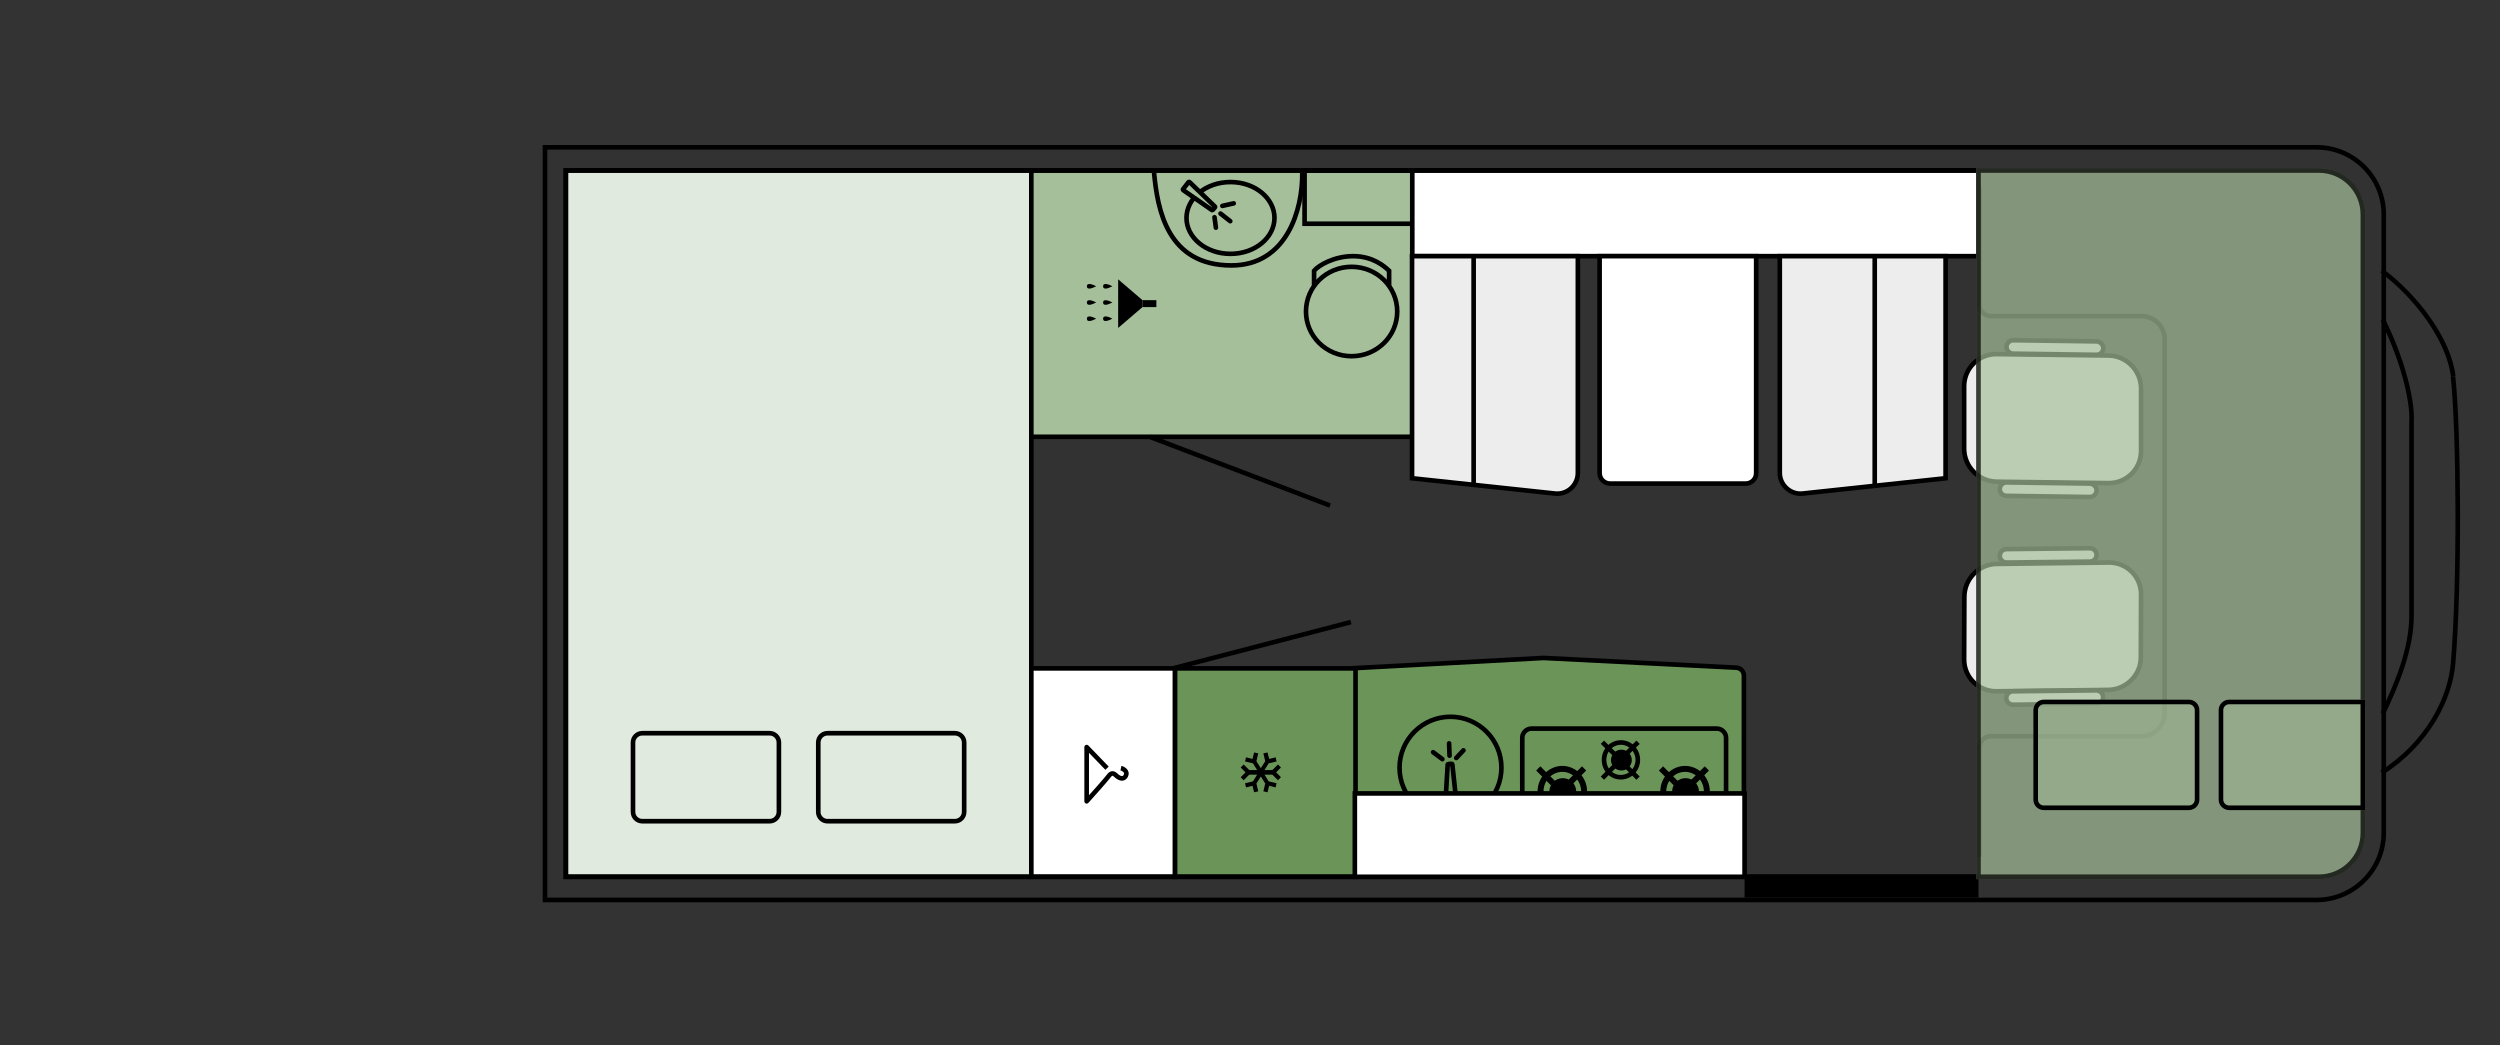 <?xml version="1.0" encoding="UTF-8"?>
<svg xmlns="http://www.w3.org/2000/svg" width="1000" height="418" viewBox="0 0 1000 418" fill="none">
  <rect x="0" y="0" width="1000" height="418" fill="#333333" stroke="none"/>
  <g clip-path="url(#clip0_431_16056)">
    <path d="M924.877 58C940.161 58 952.574 70.413 952.574 85.697L952.574 333.303C952.574 348.587 940.161 361 924.877 361L218 361L218 58L924.877 58Z" fill="black" fill-opacity="0.03"></path>
    <path d="M953.129 285.411C958.873 273.369 964.616 259.474 964.616 246.228C964.616 231.407 964.616 188.24 964.616 168.602C964.986 162.951 962.948 147.945 953.129 127.844" stroke="black" stroke-width="1.853"></path>
    <path d="M980.271 150.725C982.586 171.197 983.05 234.002 980.271 265.589L982.123 265.774C984.902 234.002 984.439 171.197 982.123 150.54L980.271 150.725ZM980.271 265.589C979.159 278.743 970.544 296.621 952.203 308.293L953.222 309.867C972.026 297.825 980.919 279.484 982.123 265.774L980.271 265.589ZM952.203 109.041C958.873 113.95 965.542 120.805 970.73 128.216C975.917 135.626 979.53 143.593 980.363 150.633L982.216 150.447C981.382 142.851 977.492 134.7 972.212 127.104C966.932 119.601 960.077 112.653 953.315 107.559L952.203 109.041Z" fill="black"></path>
    <path d="M926.637 58.926C941.458 58.926 953.5 70.968 953.5 85.789L953.5 333.117C953.5 347.938 941.458 359.981 926.637 359.981L218 359.98L218 58.926L926.637 58.926Z" stroke="black" stroke-width="1.853"></path>
    <path d="M565.371 68.191L565.371 174.718L405.117 174.718L405.117 68.191L565.371 68.191Z" fill="#A6BF9B" stroke="black" stroke-width="1.853"></path>
    <path d="M459.863 174.715L532.023 202.227" stroke="black" stroke-width="1.853"></path>
    <path d="M565.371 68.191L565.371 89.497L521.834 89.497L521.834 68.191L565.371 68.191Z" stroke="black" stroke-width="1.853"></path>
    <path d="M461.623 69.117C463.012 83.753 466.81 106.17 492.562 106.17C514.794 106.17 521.093 83.753 520.907 69.117" stroke="black" stroke-width="1.853"></path>
    <path d="M492.191 101.536C482.28 101.536 474.591 94.959 474.591 87.178C474.591 79.397 482.28 72.82 492.191 72.82C502.103 72.82 509.792 79.397 509.792 87.178C509.792 94.959 502.103 101.536 492.191 101.536Z" stroke="black" stroke-width="1.853"></path>
    <path d="M540.638 106.727C550.735 106.727 558.887 114.693 558.887 124.605C558.887 134.516 550.735 142.483 540.638 142.483C530.541 142.483 522.39 134.516 522.39 124.605C522.39 114.693 530.541 106.727 540.638 106.727Z" stroke="black" stroke-width="1.853"></path>
    <path d="M525.632 114.137L525.632 108.301C527.392 106.17 533.598 102.465 541.286 102.465C549.16 102.465 553.792 106.541 555.644 108.301L555.644 114.137" stroke="black" stroke-width="1.853"></path>
    <path d="M485.985 82.92L485.151 83.939C485.059 84.032 484.966 84.032 484.781 84.032L473.294 76.066C473.202 75.973 473.109 75.788 473.202 75.695L475.425 72.823C475.518 72.731 475.703 72.731 475.795 72.823L485.892 82.55C486.078 82.642 486.078 82.735 485.985 82.92Z" fill="#A6BF9B" stroke="black" stroke-width="1.853"></path>
    <path d="M488.208 85.42L492.099 88.476M485.8 86.902L486.356 91.07M488.949 82.363L493.488 81.344" stroke="black" stroke-width="1.853" stroke-linecap="round"></path>
    <path d="M444.949 114.505C443.837 113.856 441.244 112.837 441.244 114.505C441.244 116.172 443.559 115.246 444.949 114.505Z" fill="black"></path>
    <path d="M438.465 114.505C437.353 113.856 434.759 112.837 434.759 114.505C434.759 116.172 437.075 115.246 438.465 114.505Z" fill="black"></path>
    <path d="M444.949 120.989C443.837 120.341 441.244 119.322 441.244 120.989C441.244 122.656 443.559 121.73 444.949 120.989Z" fill="black"></path>
    <path d="M438.465 120.989C437.353 120.341 434.759 119.322 434.759 120.989C434.759 122.656 437.075 121.73 438.465 120.989Z" fill="black"></path>
    <path d="M444.949 127.473C443.837 126.825 441.244 125.806 441.244 127.473C441.244 129.141 443.559 128.215 444.949 127.473Z" fill="black"></path>
    <path d="M438.465 127.473C437.353 126.825 434.759 125.806 434.759 127.473C434.759 129.141 437.075 128.215 438.465 127.473Z" fill="black"></path>
    <path d="M447.265 131.179L456.991 122.842L456.991 120.063L447.265 111.727L447.265 131.179Z" fill="black"></path>
    <path d="M462.549 122.841L462.549 120.062L456.991 120.062L456.991 122.841L462.549 122.841Z" fill="black"></path>
    <path d="M412.528 68.191L412.528 350.72L226.337 350.72L226.337 68.191L412.528 68.191Z" fill="#E1EADE" stroke="black" stroke-width="1.853"></path>
    <path d="M327.306 324.78L327.306 296.99C327.306 294.953 328.973 293.285 331.011 293.285L381.959 293.285C383.997 293.285 385.664 294.953 385.664 296.99L385.664 324.78C385.664 326.818 383.997 328.485 381.959 328.485L331.011 328.485C328.973 328.485 327.306 326.818 327.306 324.78Z" stroke="black" stroke-width="1.853"></path>
    <path d="M253.2 324.78L253.2 296.99C253.2 294.953 254.868 293.285 256.905 293.285L307.853 293.285C309.891 293.285 311.558 294.953 311.558 296.99L311.558 324.78C311.558 326.818 309.891 328.485 307.853 328.485L256.905 328.485C254.868 328.485 253.2 326.818 253.2 324.78Z" stroke="black" stroke-width="1.853"></path>
    <path d="M843.36 142.201L798.711 141.646C791.486 141.553 785.65 147.296 785.65 154.522L785.65 179.44C785.65 186.665 791.486 192.593 798.711 192.686L843.36 193.242C850.585 193.334 856.421 187.591 856.421 180.366L856.421 155.448C856.421 148.223 850.585 142.294 843.36 142.201Z" fill="#EDEDED" stroke="black" stroke-width="1.853"></path>
    <path d="M838.636 136.553L805.288 136.09C803.806 136.09 802.602 137.294 802.602 138.776C802.602 140.258 803.806 141.463 805.288 141.463L838.636 141.926C840.118 141.926 841.322 140.721 841.322 139.239C841.322 137.85 840.118 136.646 838.636 136.553Z" fill="#EDEDED" stroke="black" stroke-width="1.853"></path>
    <path d="M835.95 193.428L802.602 192.965C801.12 192.965 799.916 194.169 799.916 195.651C799.916 197.133 801.12 198.338 802.602 198.338L835.95 198.801C837.432 198.801 838.636 197.596 838.636 196.114C838.636 194.725 837.432 193.521 835.95 193.428Z" fill="#EDEDED" stroke="black" stroke-width="1.853"></path>
    <path d="M843.268 275.961L798.619 276.516C791.394 276.609 785.558 270.866 785.65 263.64L785.743 238.722C785.743 231.497 791.671 225.569 798.804 225.569L843.453 225.013C850.678 224.92 856.514 230.663 856.421 237.889L856.329 262.807C856.421 269.939 850.493 275.868 843.268 275.961Z" fill="#EDEDED" stroke="black" stroke-width="1.853"></path>
    <path d="M838.543 281.521L805.196 281.892C803.714 281.892 802.509 280.687 802.509 279.205C802.509 277.723 803.714 276.519 805.196 276.519L838.543 276.148C840.025 276.148 841.23 277.353 841.23 278.835C841.322 280.317 840.025 281.521 838.543 281.521Z" fill="#EDEDED" stroke="black" stroke-width="1.853"></path>
    <path d="M835.95 224.646L802.602 225.017C801.12 225.017 799.916 223.812 799.916 222.33C799.916 220.848 801.12 219.644 802.602 219.644L835.95 219.273C837.432 219.273 838.636 220.478 838.636 221.96C838.636 223.442 837.432 224.646 835.95 224.646Z" fill="#EDEDED" stroke="black" stroke-width="1.853"></path>
    <path d="M791.764 342.66L791.764 299.123C791.764 296.529 793.802 294.492 796.396 294.492L856.607 294.492C861.701 294.492 865.87 290.323 865.87 285.228L865.87 135.72C865.87 130.625 861.701 126.457 856.607 126.457L796.396 126.457C793.802 126.457 791.764 124.419 791.764 121.825L791.764 74.953" stroke="black" stroke-width="1.853"></path>
    <path d="M791.393 102.465L791.393 68.191L564.908 68.191L564.908 102.465L791.393 102.465Z" fill="white" stroke="black" stroke-width="1.853"></path>
    <path d="M644.016 193.43L698.298 193.43C700.614 193.43 702.467 191.577 702.467 189.261L702.467 102.465L639.847 102.465L639.847 189.261C639.847 191.577 641.792 193.43 644.016 193.43Z" fill="white" stroke="black" stroke-width="1.853"></path>
    <path d="M631.14 189.169L631.14 102.465L564.815 102.465L564.815 191.299L621.969 197.413C626.879 197.969 631.14 194.078 631.14 189.169Z" fill="#EDEDED" stroke="black" stroke-width="1.853"></path>
    <path d="M589.455 102.465L589.455 193.43" stroke="black" stroke-width="1.853"></path>
    <path d="M711.915 189.169L711.915 102.465L778.24 102.465L778.24 191.299L721.086 197.413C716.269 197.969 711.915 194.078 711.915 189.169Z" fill="#EDEDED" stroke="black" stroke-width="1.853"></path>
    <path d="M749.894 102.465L749.894 194.263" stroke="black" stroke-width="1.853"></path>
    <path d="M694.5 267.07C696.26 267.163 697.557 268.552 697.557 270.312L697.557 333.117C697.557 334.877 696.075 336.359 694.315 336.359L541.842 336.359L541.842 267.255L617.43 263.18L694.5 267.07Z" fill="#6B9558" stroke="black" stroke-width="1.853"></path>
    <path d="M469.96 267.348L469.96 350.717L542.213 350.717L542.213 267.348L469.96 267.348Z" fill="#6B9558" stroke="black" stroke-width="1.853"></path>
    <path d="M512.385 306.998L511.181 305.793L508.958 308.017L505.808 308.017L507.476 305.33L510.625 304.589L510.255 302.922L507.661 303.57L507.013 300.977L505.345 301.347L506.086 304.497L504.326 307.276L502.566 304.497L503.307 301.347L501.64 300.977L500.992 303.57L498.398 302.922L498.027 304.589L501.177 305.33L502.844 308.017L499.695 308.017L497.471 305.793L496.267 306.998L498.213 308.943L496.267 310.888L497.471 312.092L499.695 309.869L502.844 309.869L501.177 312.556L498.027 313.297L498.398 314.964L500.992 314.316L501.64 316.909L503.307 316.539L502.566 313.389L504.326 310.61L506.086 313.389L505.345 316.539L507.013 316.909L507.661 314.316L510.255 314.964L510.625 313.297L507.476 312.556L505.808 309.869L508.958 309.869L511.181 312.092L512.385 310.888L510.44 308.943L512.385 306.998Z" fill="black"></path>
    <path d="M469.867 267.165L540.36 248.824" stroke="black" stroke-width="1.853"></path>
    <path d="M644.386 304.032C644.386 306.334 646.252 308.2 648.555 308.2C650.857 308.2 652.723 306.334 652.723 304.032C652.723 301.73 650.857 299.863 648.555 299.863C646.252 299.863 644.386 301.73 644.386 304.032Z" fill="black"></path>
    <path d="M641.607 303.94C641.607 300.049 644.664 296.992 648.369 296.992C652.075 296.992 655.131 300.142 655.131 303.94C655.131 307.738 652.075 310.887 648.369 310.887C644.664 310.98 641.607 307.83 641.607 303.94Z" stroke="black" stroke-width="1.853"></path>
    <path d="M640.959 311.257L645.59 306.625" stroke="black" stroke-width="1.853"></path>
    <path d="M640.959 296.898L645.59 301.437" stroke="black" stroke-width="1.853"></path>
    <path d="M655.224 311.257L650.593 306.625" stroke="black" stroke-width="1.853"></path>
    <path d="M655.224 296.898L650.593 301.437" stroke="black" stroke-width="1.853"></path>
    <path d="M668.841 316.627C668.841 319.594 671.246 321.999 674.214 321.999C677.181 321.999 679.586 319.594 679.586 316.627C679.586 313.659 677.181 311.254 674.214 311.254C671.246 311.254 668.841 313.659 668.841 316.627Z" fill="black"></path>
    <path d="M665.321 316.536C665.321 311.534 669.304 307.551 674.029 307.551C678.753 307.551 682.736 311.534 682.736 316.536C682.736 321.538 678.753 325.521 674.029 325.521C669.304 325.521 665.321 321.538 665.321 316.536Z" stroke="black" stroke-width="2.384"></path>
    <path d="M664.395 325.893L670.323 319.965" stroke="black" stroke-width="2.384"></path>
    <path d="M664.395 307.367L670.323 313.296" stroke="black" stroke-width="2.384"></path>
    <path d="M682.736 325.893L676.807 319.965" stroke="black" stroke-width="2.384"></path>
    <path d="M682.736 307.367L676.807 313.296" stroke="black" stroke-width="2.384"></path>
    <path d="M619.746 316.627C619.746 319.594 622.151 321.999 625.119 321.999C628.086 321.999 630.491 319.594 630.491 316.627C630.491 313.659 628.086 311.254 625.119 311.254C622.151 311.254 619.746 313.659 619.746 316.627Z" fill="black"></path>
    <path d="M616.226 316.536C616.226 311.534 620.209 307.551 624.933 307.551C629.658 307.551 633.641 311.534 633.641 316.536C633.641 321.538 629.658 325.521 624.933 325.521C620.209 325.521 616.226 321.538 616.226 316.536Z" stroke="black" stroke-width="2.384"></path>
    <path d="M615.3 325.893L621.228 319.965" stroke="black" stroke-width="2.384"></path>
    <path d="M615.3 307.367L621.228 313.296" stroke="black" stroke-width="2.384"></path>
    <path d="M633.641 325.893L627.712 319.965" stroke="black" stroke-width="2.384"></path>
    <path d="M633.641 307.367L627.712 313.296" stroke="black" stroke-width="2.384"></path>
    <path d="M686.719 330.339L612.613 330.339C610.575 330.339 608.908 328.672 608.908 326.634L608.908 295.139C608.908 293.101 610.575 291.434 612.613 291.434L686.719 291.434C688.757 291.434 690.424 293.101 690.424 295.139L690.424 326.634C690.424 328.672 688.757 330.339 686.719 330.339Z" stroke="black" stroke-width="1.853"></path>
    <path d="M559.813 307.086C559.813 318.341 568.937 327.465 580.192 327.465C591.447 327.465 600.571 318.341 600.571 307.086C600.571 295.831 591.447 286.707 580.192 286.707C568.937 286.707 559.813 295.831 559.813 307.086Z" stroke="black" stroke-width="1.853"></path>
    <path d="M579.358 305.604L580.655 305.512C580.748 305.512 580.933 305.604 580.933 305.697L582.415 319.592C582.415 319.777 582.323 319.87 582.137 319.87L578.525 320.055C578.339 320.055 578.247 319.962 578.247 319.777L579.08 305.79C579.08 305.79 579.173 305.604 579.358 305.604Z" fill="#6B9558" stroke="black" stroke-width="1.853"></path>
    <path d="M579.821 302.269L579.636 297.359M582.508 303.195L585.379 300.138M576.95 303.658L573.245 300.879" stroke="black" stroke-width="1.853" stroke-linecap="round"></path>
    <path d="M412.528 267.348L412.528 350.717L469.96 350.717L469.96 267.348L412.528 267.348Z" fill="white" stroke="black" stroke-width="1.853"></path>
    <path d="M448.376 307.273C449.303 307.459 451.248 308.57 450.322 310.33C449.395 312.09 447.635 311.256 446.616 310.33C445.875 309.682 444.856 308.57 443.559 310.33C442.54 311.72 437.168 317.741 434.667 320.52L434.667 298.844L442.818 307.273" stroke="black" stroke-width="1.853" stroke-linejoin="round"></path>
    <path d="M791.394 359.056L791.394 349.793L697.835 349.793L697.835 359.056L791.394 359.056Z" fill="black"></path>
    <path d="M927.563 68.191C937.289 68.191 945.163 76.065 945.163 85.791L945.163 333.12C945.163 342.846 937.289 350.72 927.563 350.72L226.337 350.72L226.337 68.191L927.563 68.191Z" stroke="black" stroke-width="1.853"></path>
    <path d="M697.835 350.719L697.835 317.371L541.935 317.371L541.935 350.719L697.835 350.719Z" fill="white"></path>
    <path d="M697.835 350.719L697.835 317.371L541.935 317.371L541.935 350.719L697.835 350.719Z" stroke="black" stroke-width="1.853"></path>
    <path opacity="0.7" d="M927.563 67.262C937.752 67.262 946.089 75.599 946.089 85.788L946.089 333.116C946.089 343.306 937.752 351.643 927.563 351.643L790.467 351.643L790.467 67.262L927.563 67.262Z" fill="#A6BF9B"></path>
    <path opacity="0.7" d="M927.563 68.191C937.289 68.191 945.163 76.065 945.163 85.791L945.163 333.12C945.163 342.846 937.289 350.72 927.563 350.72L791.394 350.72L791.394 68.191L927.563 68.191Z" stroke="black" stroke-width="1.853"></path>
    <path opacity="0.5" d="M891.622 324.041C889.306 324.041 887.453 322.188 887.453 319.873L887.453 284.024C887.453 281.708 889.306 279.855 891.622 279.855L946.089 279.855L946.089 324.041L891.622 324.041Z" fill="#A6BF9B"></path>
    <path opacity="0.5" d="M813.347 319.873L813.347 284.024C813.347 281.708 815.2 279.855 817.516 279.855L875.596 279.855C877.912 279.855 879.765 281.708 879.765 284.024L879.765 319.873C879.765 322.188 877.912 324.041 875.596 324.041L817.516 324.041C815.2 324.041 813.347 322.188 813.347 319.873Z" fill="#A6BF9B"></path>
    <path d="M891.622 323.114C889.862 323.114 888.38 321.632 888.38 319.872L888.38 284.023C888.38 282.263 889.862 280.781 891.622 280.781L945.163 280.781L945.163 323.114L891.622 323.114Z" stroke="black" stroke-width="1.853"></path>
    <path d="M814.274 319.872L814.274 284.023C814.274 282.263 815.756 280.781 817.516 280.781L875.596 280.781C877.356 280.781 878.838 282.263 878.838 284.023L878.838 319.872C878.838 321.632 877.356 323.114 875.596 323.114L817.516 323.114C815.756 323.114 814.274 321.725 814.274 319.872Z" stroke="black" stroke-width="1.853"></path>
  </g>
  <defs>
    <clipPath id="clip0_431_16056">
      <rect width="418" height="1000" fill="white" transform="translate(1000) rotate(90)"></rect>
    </clipPath>
  </defs>
</svg>
